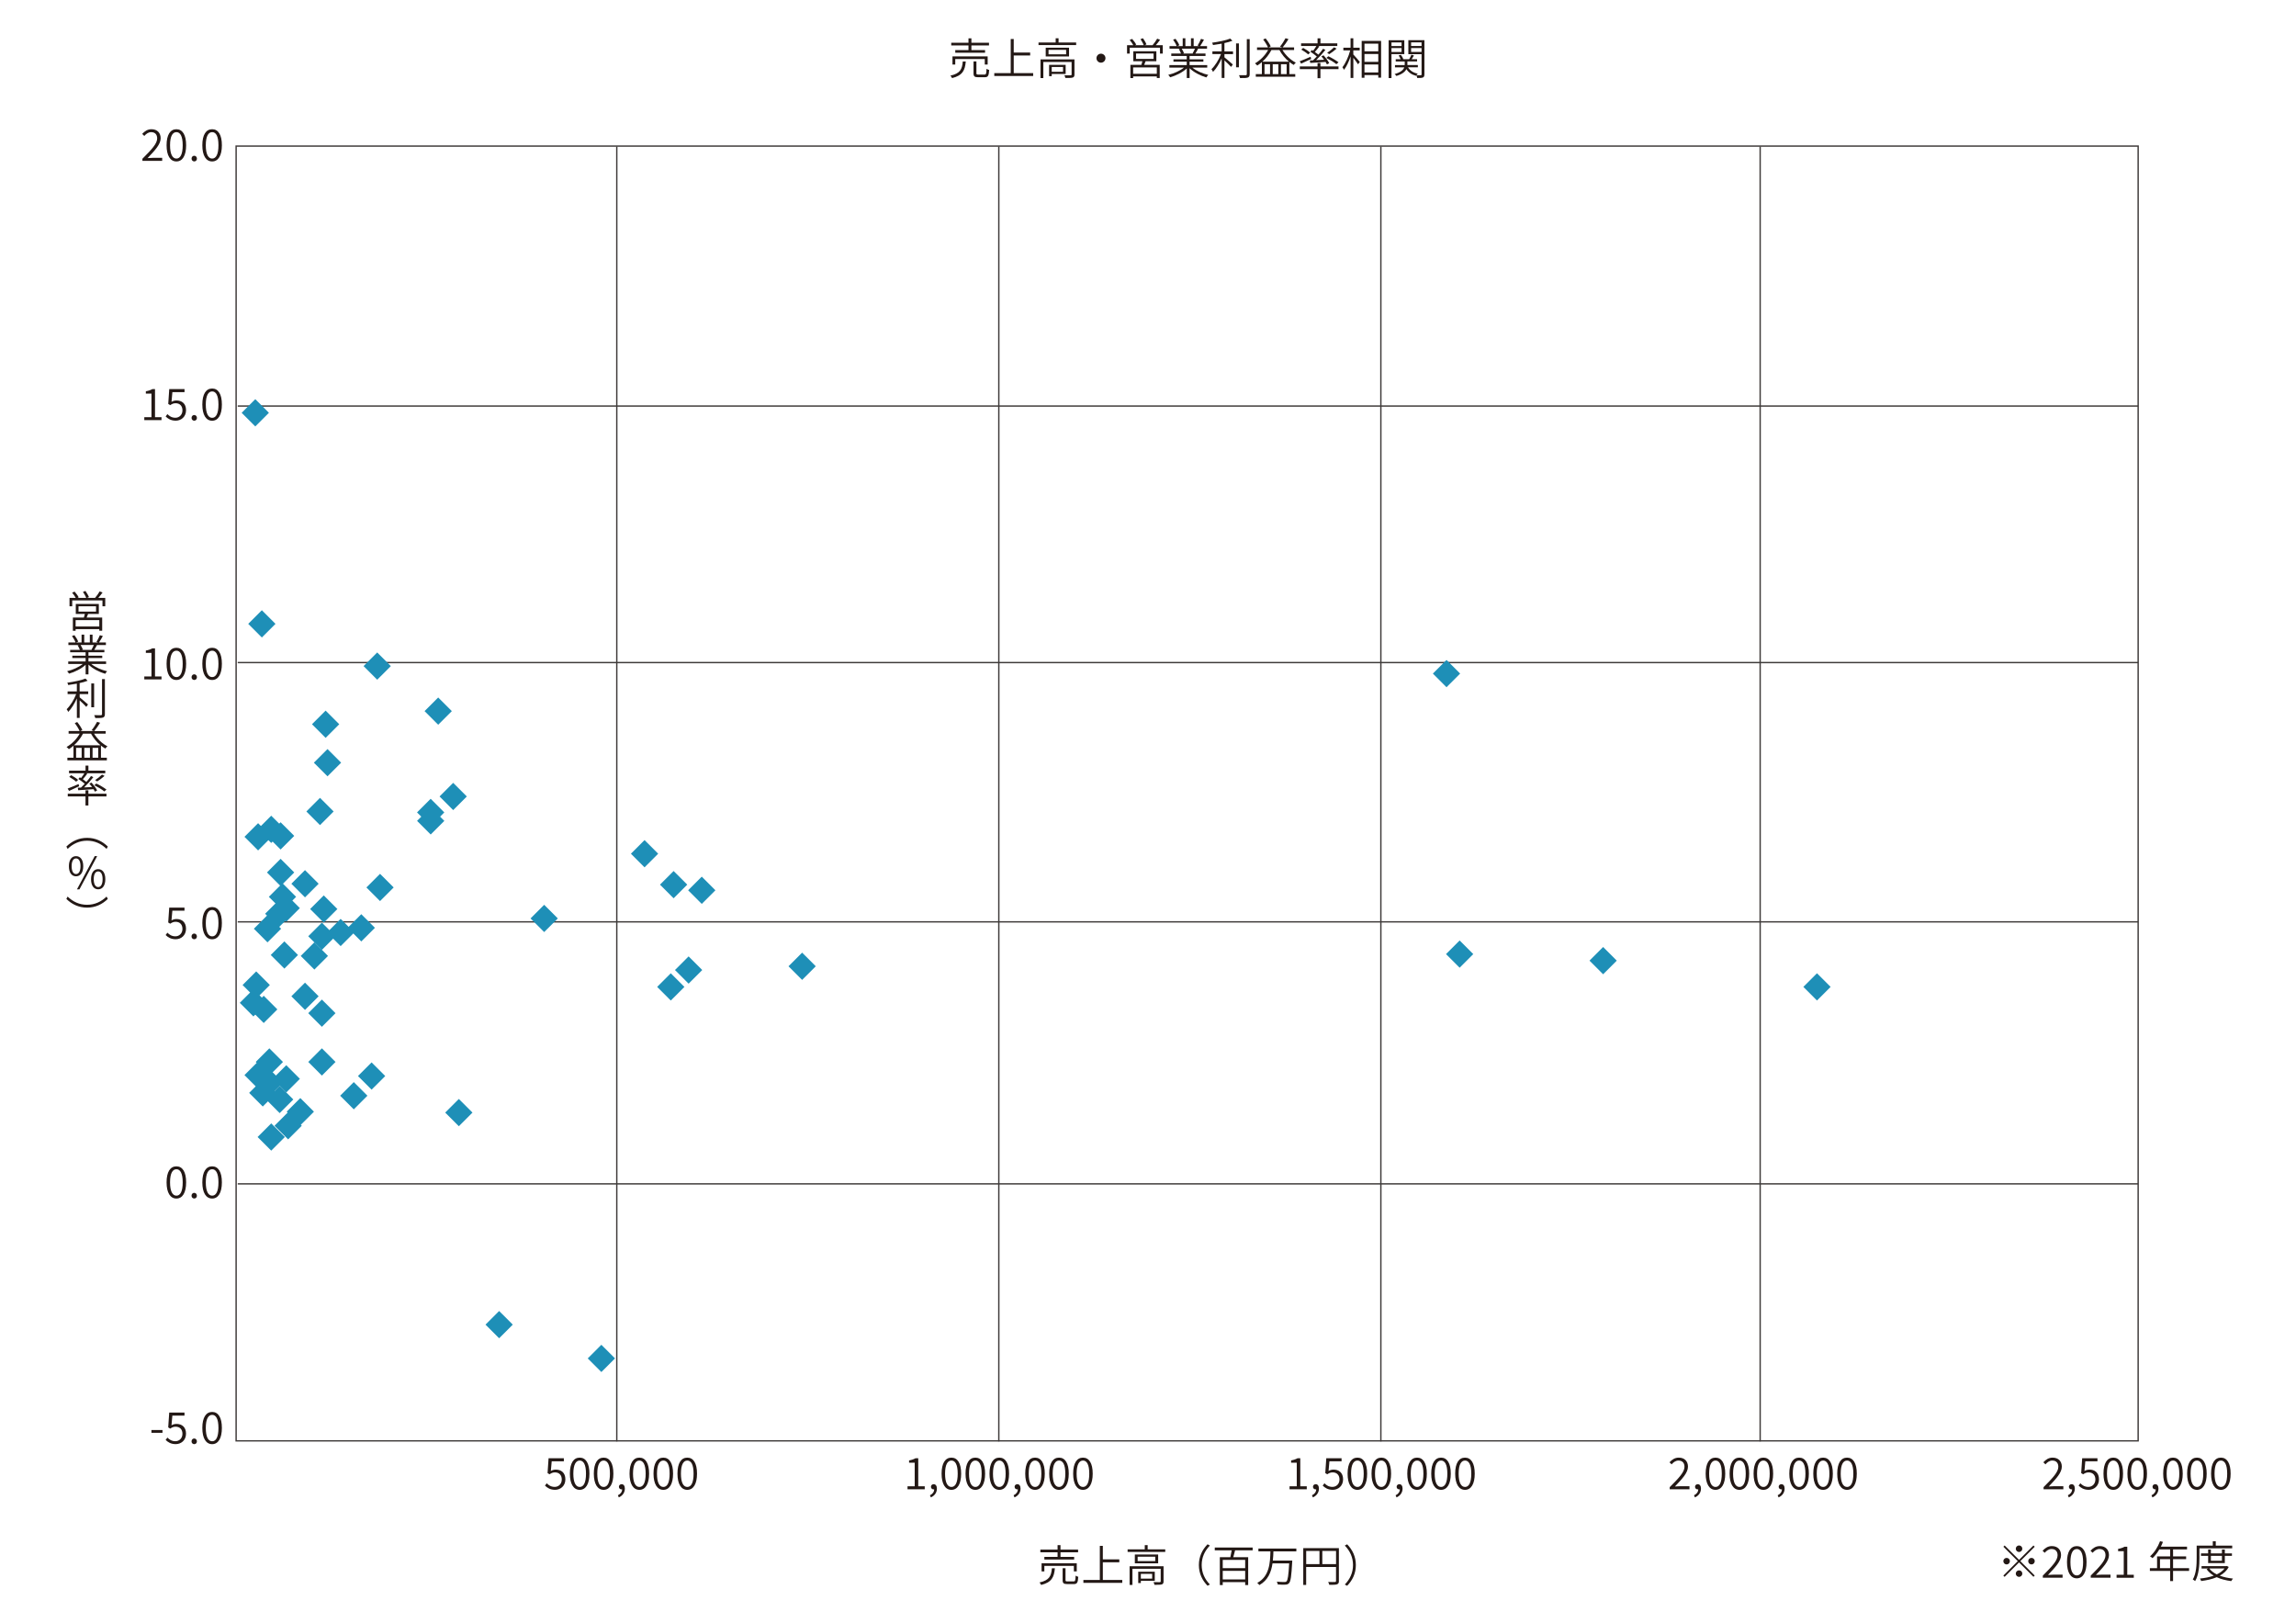 <?xml version="1.0" encoding="UTF-8"?><svg id="_レイヤー_1" xmlns="http://www.w3.org/2000/svg" viewBox="0 0 841.89 591.15"><defs><style>.cls-1{fill:none;stroke:#3e3a39;stroke-width:.5px;}.cls-1,.cls-2{stroke-miterlimit:10;}.cls-2{fill:#1e8fb7;stroke:#1e8fb7;stroke-width:.75px;}.cls-3{fill:#231815;}</style></defs><g><path class="cls-3" d="M354.13,22.52c-.29,3.27-1.15,5.15-5.04,6.12-.1-.27-.38-.7-.61-.91,3.63-.8,4.32-2.38,4.55-5.2h1.1Zm.99-5.86h-6.32v-.98h6.32v-1.63h1.07v1.63h6.45v.98h-6.45v1.7h5.01v.96h-10.93v-.96h4.85v-1.7Zm5.97,7.01v-2.02h-10.82v2.02h-1.02v-2.99h12.9v2.99h-1.06Zm-.11,3.67c.59,0,.71-.29,.75-2.11,.24,.18,.67,.34,.98,.42-.13,2.13-.43,2.67-1.63,2.67h-2.38c-1.36,0-1.73-.32-1.73-1.47v-4.34h1.06v4.32c0,.43,.11,.51,.75,.51h2.21Z"/><path class="cls-3" d="M378.84,26.81v1.06h-14.26v-1.06h6.03V14.31h1.1v4.95h6.03v1.07h-6.03v6.48h7.12Z"/><path class="cls-3" d="M394.6,15.59v.94h-13.8v-.94h6.29v-1.55h1.06v1.55h6.45Zm-.62,11.72c0,.61-.14,.94-.62,1.12-.5,.16-1.34,.16-2.72,.16-.05-.29-.19-.71-.34-.99,1.09,.03,2,.03,2.29,.02,.27-.02,.34-.1,.34-.32v-4.59h-10.36v5.92h-1.04v-6.85h12.45v5.54Zm-1.99-9.83v3.23h-8.55v-3.23h8.55Zm-1.07,.8h-6.45v1.63h6.45v-1.63Zm-5.28,8.84v.82h-.96v-4.16h6.07v3.35h-5.11Zm0-2.55v1.75h4.15v-1.75h-4.15Z"/><path class="cls-3" d="M405.35,21.33c0,.91-.74,1.65-1.65,1.65s-1.65-.74-1.65-1.65,.74-1.65,1.65-1.65,1.65,.74,1.65,1.65Z"/><path class="cls-3" d="M426.36,16.56v3.09h-1.02v-2.16h-11.09v2.16h-.99v-3.09h2.29c-.3-.58-.83-1.33-1.33-1.9l.9-.4c.59,.64,1.23,1.52,1.5,2.1l-.43,.21h3.2c-.21-.62-.74-1.52-1.2-2.21l.91-.34c.51,.69,1.06,1.65,1.28,2.27l-.7,.27h2.95c.58-.69,1.3-1.66,1.68-2.38l1.07,.4c-.48,.67-1.04,1.39-1.57,1.98h2.56Zm-6.29,5.89c-.18,.45-.35,.91-.53,1.33h5.7v4.82h-1.06v-.59h-8.68v.62h-1.01v-4.85h4.03c.13-.42,.27-.91,.37-1.33h-3.33v-3.65h8.45v3.65h-3.95Zm4.11,2.27h-8.68v2.32h8.68v-2.32Zm-7.62-3.12h6.43v-1.97h-6.43v1.97Z"/><path class="cls-3" d="M437.22,24.79c1.46,1.2,3.76,2.21,5.83,2.67-.24,.21-.56,.64-.7,.93-2.18-.62-4.61-1.87-6.15-3.38v3.6h-1.04v-3.52c-1.54,1.44-3.95,2.64-6.1,3.25-.13-.27-.45-.67-.69-.9,2.03-.46,4.31-1.49,5.76-2.66h-5.35v-.91h6.37v-1.26h-4.87v-.85h4.87v-1.25h-5.67v-.88h3.57c-.16-.5-.48-1.17-.82-1.66l.61-.13h-4v-.93h2.62c-.22-.66-.8-1.65-1.31-2.38l.9-.3c.56,.72,1.15,1.71,1.39,2.38l-.83,.3h2.06v-2.88h.98v2.88h2.05v-2.88h.99v2.88h2.05l-.61-.21c.43-.67,.96-1.73,1.25-2.45l1.09,.29c-.46,.83-.98,1.75-1.42,2.37h2.54v.93h-3.38l.11,.03c-.32,.62-.7,1.26-1.02,1.76h3.73v.88h-5.84v1.25h5.06v.85h-5.06v1.26h6.47v.91h-5.44Zm-3.92-6.95c.35,.53,.69,1.22,.85,1.68l-.5,.11h3.91l-.26-.08c.29-.46,.64-1.15,.86-1.71h-4.87Z"/><path class="cls-3" d="M448.98,18.85h3.14v.99h-3.14v1.18c.7,.54,2.58,2.19,3.07,2.62l-.64,.88c-.48-.54-1.6-1.62-2.43-2.39v6.44h-1.02v-7.16c-.86,1.92-2.05,3.83-3.17,4.95-.11-.3-.4-.74-.58-.99,1.3-1.22,2.72-3.47,3.5-5.54h-3.15v-.99h3.39v-2.83c-1.06,.19-2.16,.37-3.17,.5-.05-.26-.19-.62-.34-.85,2.35-.34,5.19-.88,6.66-1.52l.8,.8c-.8,.34-1.83,.61-2.93,.85v3.06Zm4.26-2.93h1.04v8.75h-1.04V15.92Zm4.99-1.57v12.82c0,.75-.22,1.09-.69,1.26-.51,.18-1.38,.21-2.83,.19-.06-.27-.24-.77-.4-1.06,1.15,.03,2.15,.02,2.45,.02,.29-.02,.42-.11,.42-.42V14.35h1.06Z"/><path class="cls-3" d="M470.24,18.34c1.15,1.9,3.06,3.73,4.91,4.62-.24,.19-.58,.59-.75,.85-.54-.29-1.09-.66-1.62-1.09v4.45h2.16v.96h-14.47v-.96h2.23v-4.4c-.54,.46-1.1,.9-1.68,1.26-.18-.21-.59-.61-.85-.8,1.95-1.12,3.7-2.87,4.82-4.9h-4.07v-.95h4.03c-.35-.82-1.09-2.03-1.78-2.9l.9-.4c.75,.91,1.54,2.11,1.87,2.93l-.72,.37h4.96l-.83-.3c.69-.82,1.55-2.14,2.02-3.07l1.09,.34c-.64,1.06-1.49,2.26-2.16,3.04h4.21v.95h-4.27Zm2.38,4.26c-1.38-1.14-2.64-2.67-3.49-4.26h-2.93c-.85,1.63-2,3.09-3.31,4.26h9.73Zm-6.92,.94h-2.03v3.63h2.03v-3.63Zm3.04,0h-2.06v3.63h2.06v-3.63Zm3.04,3.63v-3.63h-2.08v3.63h2.08Z"/><path class="cls-3" d="M480.78,21.62c-1.28,.59-2.61,1.25-3.68,1.71l-.53-.86c1.02-.37,2.53-1.02,4-1.66l.21,.82Zm3.39,2.74h6.63v.99h-6.63v3.33h-1.06v-3.33h-6.5v-.99h6.5v-1.26h1.06v1.26Zm-3.15-6.03c.14,.1,.3,.19,.45,.29,.45-.54,.91-1.22,1.23-1.76h-5.62v-.96h6.04v-1.84h1.06v1.84h6.18v.96h-7l.4,.16c-.5,.69-1.1,1.46-1.63,2.03,.48,.34,.94,.69,1.3,.98,.66-.74,1.25-1.5,1.71-2.16l.85,.42c-.96,1.23-2.24,2.66-3.39,3.76,.91-.03,1.92-.1,2.93-.14-.32-.45-.67-.88-1.01-1.26l.79-.37c.8,.88,1.71,2.08,2.08,2.88l-.83,.45c-.11-.27-.29-.58-.5-.91-2.05,.16-4.08,.29-5.62,.38l-.16-.91,1.18-.05c.43-.42,.91-.9,1.38-1.41-.62-.54-1.57-1.25-2.35-1.75l.54-.62Zm-1.34,1.63c-.53-.51-1.63-1.28-2.53-1.78l.7-.61c.9,.48,2.02,1.22,2.56,1.73l-.74,.66Zm10.34,3.57c-.78-.67-2.4-1.65-3.68-2.29l.75-.61c1.25,.59,2.87,1.55,3.71,2.21l-.78,.69Zm.08-5.7c-.82,.75-1.87,1.49-2.69,2.02l-.77-.48c.8-.53,1.91-1.39,2.53-2.02l.93,.48Z"/><path class="cls-3" d="M496.24,19.99c.54,.54,2.05,2.29,2.38,2.72l-.67,.86c-.3-.53-1.09-1.58-1.71-2.37v7.38h-1.01v-7.89c-.64,1.92-1.52,3.79-2.42,4.91-.13-.29-.4-.7-.58-.96,1.12-1.34,2.27-3.91,2.86-6.16h-2.51v-.99h2.64v-3.46h1.01v3.46h2.34v.99h-2.34v1.5Zm10.18-4.99v13.46h-1.04v-.93h-5.06v.98h-1.02V15h7.12Zm-6.1,1.01v2.8h5.06v-2.8h-5.06Zm0,6.66h5.06v-2.88h-5.06v2.88Zm5.06,3.89v-2.91h-5.06v2.91h5.06Z"/><path class="cls-3" d="M510.22,19.84v8.79h-1.04V14.74h5.75v5.11h-4.71Zm0-4.29v1.33h3.7v-1.33h-3.7Zm3.7,3.5v-1.42h-3.7v1.42h3.7Zm8.37,8.24c0,.62-.14,.94-.54,1.12-.38,.18-1.07,.19-2.08,.19-.03-.26-.18-.7-.32-.98l-.11,.18c-1.6-.42-2.8-1.26-3.54-2.46-.46,.91-1.47,1.84-3.68,2.51-.13-.19-.42-.53-.64-.7,2.35-.66,3.22-1.6,3.54-2.46h-3.41v-.83h3.57v-1.33h-3.3v-.82h1.81c-.16-.43-.45-.96-.75-1.36l.83-.26c.38,.5,.77,1.15,.88,1.6l-.05,.02h2.21c.29-.48,.64-1.18,.82-1.67l.94,.32c-.27,.46-.58,.94-.85,1.34h1.99v.82h-3.55v1.33h3.84v.83h-3.6c.66,1.18,1.89,2,3.57,2.34-.16,.13-.34,.35-.48,.56,.72,.03,1.38,.03,1.58,.02,.21-.02,.29-.08,.29-.3v-7.43h-4.85v-5.14h5.89v12.56Zm-4.87-11.75v1.33h3.83v-1.33h-3.83Zm3.83,3.5v-1.42h-3.83v1.42h3.83Z"/></g><rect class="cls-1" x="86.58" y="53.56" width="697.43" height="474.7"/><line class="cls-1" x1="87.17" y1="434.04" x2="784.01" y2="434.04"/><line class="cls-1" x1="87.17" y1="337.98" x2="784.01" y2="337.98"/><line class="cls-1" x1="87.17" y1="242.92" x2="784.01" y2="242.92"/><line class="cls-1" x1="87.17" y1="148.87" x2="784.01" y2="148.87"/><line class="cls-1" x1="645.41" y1="53.71" x2="645.41" y2="528.47"/><line class="cls-1" x1="506.33" y1="53.71" x2="506.33" y2="528.47"/><line class="cls-1" x1="366.24" y1="53.71" x2="366.24" y2="528.47"/><line class="cls-1" x1="226.16" y1="53.71" x2="226.16" y2="528.47"/><g><path class="cls-3" d="M55.53,524.29h4.05v1.02h-4.05v-1.02Z"/><path class="cls-3" d="M60.73,527.92l.66-.86c.67,.69,1.54,1.33,2.93,1.33s2.58-1.06,2.58-2.71-.99-2.61-2.51-2.61c-.8,0-1.31,.26-1.99,.7l-.72-.45,.37-5.44h5.6v1.12h-4.45l-.32,3.55c.54-.3,1.09-.5,1.83-.5,1.94,0,3.5,1.1,3.5,3.57s-1.84,3.84-3.78,3.84c-1.83,0-2.91-.77-3.7-1.55Z"/><path class="cls-3" d="M70.23,528.45c0-.64,.45-1.06,.98-1.06s.99,.42,.99,1.06-.45,1.02-.99,1.02-.98-.42-.98-1.02Z"/><path class="cls-3" d="M74.19,523.53c0-3.81,1.34-5.87,3.6-5.87s3.57,2.08,3.57,5.87-1.33,5.94-3.57,5.94-3.6-2.13-3.6-5.94Zm5.91,0c0-3.38-.93-4.8-2.3-4.8s-2.34,1.42-2.34,4.8,.94,4.88,2.34,4.88,2.3-1.5,2.3-4.88Z"/></g><g><path class="cls-3" d="M61.08,433.48c0-3.81,1.34-5.87,3.6-5.87s3.57,2.08,3.57,5.87-1.33,5.94-3.57,5.94-3.6-2.13-3.6-5.94Zm5.91,0c0-3.38-.93-4.8-2.3-4.8s-2.34,1.42-2.34,4.8,.94,4.88,2.34,4.88,2.3-1.5,2.3-4.88Z"/><path class="cls-3" d="M70.23,438.39c0-.64,.45-1.06,.98-1.06s.99,.42,.99,1.06-.45,1.02-.99,1.02-.98-.42-.98-1.02Z"/><path class="cls-3" d="M74.19,433.48c0-3.81,1.34-5.87,3.6-5.87s3.57,2.08,3.57,5.87-1.33,5.94-3.57,5.94-3.6-2.13-3.6-5.94Zm5.91,0c0-3.38-.93-4.8-2.3-4.8s-2.34,1.42-2.34,4.8,.94,4.88,2.34,4.88,2.3-1.5,2.3-4.88Z"/></g><g><path class="cls-3" d="M60.73,342.81l.66-.86c.67,.69,1.54,1.33,2.93,1.33s2.58-1.06,2.58-2.71-.99-2.61-2.51-2.61c-.8,0-1.31,.26-1.99,.7l-.72-.45,.37-5.44h5.6v1.12h-4.45l-.32,3.55c.54-.3,1.09-.5,1.83-.5,1.94,0,3.5,1.1,3.5,3.57s-1.84,3.84-3.78,3.84c-1.83,0-2.91-.77-3.7-1.55Z"/><path class="cls-3" d="M70.23,343.33c0-.64,.45-1.06,.98-1.06s.99,.42,.99,1.06-.45,1.02-.99,1.02-.98-.42-.98-1.02Z"/><path class="cls-3" d="M74.19,338.42c0-3.81,1.34-5.87,3.6-5.87s3.57,2.08,3.57,5.87-1.33,5.94-3.57,5.94-3.6-2.13-3.6-5.94Zm5.91,0c0-3.38-.93-4.8-2.3-4.8s-2.34,1.42-2.34,4.8,.94,4.88,2.34,4.88,2.3-1.5,2.3-4.88Z"/></g><g><path class="cls-3" d="M52.92,248h2.62v-8.64h-2.06v-.85c1.01-.18,1.76-.45,2.37-.8h.99v10.29h2.38v1.09h-6.31v-1.09Z"/><path class="cls-3" d="M61.08,243.36c0-3.81,1.34-5.87,3.6-5.87s3.57,2.08,3.57,5.87-1.33,5.94-3.57,5.94-3.6-2.13-3.6-5.94Zm5.91,0c0-3.38-.93-4.8-2.3-4.8s-2.34,1.42-2.34,4.8,.94,4.88,2.34,4.88,2.3-1.5,2.3-4.88Z"/><path class="cls-3" d="M70.24,248.28c0-.64,.45-1.06,.98-1.06s.99,.42,.99,1.06-.45,1.02-.99,1.02-.98-.42-.98-1.02Z"/><path class="cls-3" d="M74.19,243.36c0-3.81,1.34-5.87,3.6-5.87s3.57,2.08,3.57,5.87-1.33,5.94-3.57,5.94-3.6-2.13-3.6-5.94Zm5.91,0c0-3.38-.93-4.8-2.3-4.8s-2.34,1.42-2.34,4.8,.94,4.88,2.34,4.88,2.3-1.5,2.3-4.88Z"/></g><g><path class="cls-3" d="M52.92,152.95h2.62v-8.64h-2.06v-.85c1.01-.18,1.76-.45,2.37-.8h.99v10.29h2.38v1.09h-6.31v-1.09Z"/><path class="cls-3" d="M60.73,152.69l.66-.86c.67,.69,1.54,1.33,2.93,1.33s2.58-1.06,2.58-2.71-.99-2.61-2.51-2.61c-.8,0-1.31,.26-1.98,.7l-.72-.45,.37-5.44h5.6v1.12h-4.45l-.32,3.55c.54-.3,1.09-.5,1.82-.5,1.94,0,3.51,1.1,3.51,3.57s-1.84,3.84-3.78,3.84c-1.82,0-2.91-.77-3.7-1.55Z"/><path class="cls-3" d="M70.24,153.22c0-.64,.45-1.06,.98-1.06s.99,.42,.99,1.06-.45,1.02-.99,1.02-.98-.42-.98-1.02Z"/><path class="cls-3" d="M74.19,148.31c0-3.81,1.34-5.87,3.6-5.87s3.57,2.08,3.57,5.87-1.33,5.94-3.57,5.94-3.6-2.13-3.6-5.94Zm5.91,0c0-3.38-.93-4.8-2.3-4.8s-2.34,1.42-2.34,4.8,.94,4.88,2.34,4.88,2.3-1.5,2.3-4.88Z"/></g><g><path class="cls-3" d="M52.22,58.2c3.5-3.49,5.41-5.57,5.41-7.46,0-1.33-.7-2.29-2.22-2.29-.98,0-1.83,.61-2.5,1.39l-.77-.75c.94-1.01,1.95-1.71,3.41-1.71,2.08,0,3.36,1.31,3.36,3.31,0,2.18-1.97,4.31-4.79,7.27,.61-.06,1.31-.1,1.92-.1h3.43v1.12h-7.25v-.78Z"/><path class="cls-3" d="M61.08,53.25c0-3.81,1.34-5.87,3.6-5.87s3.57,2.08,3.57,5.87-1.33,5.94-3.57,5.94-3.6-2.13-3.6-5.94Zm5.91,0c0-3.38-.93-4.8-2.3-4.8s-2.34,1.42-2.34,4.8,.94,4.88,2.34,4.88,2.3-1.5,2.3-4.88Z"/><path class="cls-3" d="M70.24,58.16c0-.64,.45-1.06,.98-1.06s.99,.42,.99,1.06-.45,1.02-.99,1.02-.98-.42-.98-1.02Z"/><path class="cls-3" d="M74.19,53.25c0-3.81,1.34-5.87,3.6-5.87s3.57,2.08,3.57,5.87-1.33,5.94-3.57,5.94-3.6-2.13-3.6-5.94Zm5.91,0c0-3.38-.93-4.8-2.3-4.8s-2.34,1.42-2.34,4.8,.94,4.88,2.34,4.88,2.3-1.5,2.3-4.88Z"/></g><g><path class="cls-3" d="M38.59,219.2v3.09h-1.02v-2.16h-11.09v2.16h-.99v-3.09h2.29c-.3-.58-.83-1.33-1.33-1.9l.9-.4c.59,.64,1.23,1.52,1.5,2.1l-.43,.21h3.2c-.21-.62-.74-1.52-1.2-2.21l.91-.34c.51,.69,1.06,1.65,1.28,2.27l-.7,.27h2.95c.58-.69,1.3-1.66,1.68-2.38l1.07,.4c-.48,.67-1.04,1.39-1.57,1.98h2.56Zm-6.29,5.89c-.18,.45-.35,.91-.53,1.33h5.7v4.82h-1.06v-.59h-8.68v.62h-1.01v-4.85h4.03c.13-.42,.27-.91,.37-1.33h-3.33v-3.65h8.45v3.65h-3.95Zm4.11,2.27h-8.68v2.32h8.68v-2.32Zm-7.62-3.12h6.43v-1.97h-6.43v1.97Z"/><path class="cls-3" d="M33.46,243.43c1.46,1.2,3.76,2.21,5.83,2.67-.24,.21-.56,.64-.7,.93-2.18-.62-4.61-1.87-6.15-3.38v3.6h-1.04v-3.52c-1.54,1.44-3.95,2.64-6.1,3.25-.13-.27-.45-.67-.69-.9,2.03-.46,4.31-1.49,5.76-2.66h-5.35v-.91h6.37v-1.26h-4.87v-.85h4.87v-1.25h-5.67v-.88h3.57c-.16-.5-.48-1.17-.82-1.66l.61-.13h-4v-.93h2.62c-.22-.66-.8-1.65-1.31-2.38l.9-.3c.56,.72,1.15,1.71,1.39,2.38l-.83,.3h2.06v-2.88h.98v2.88h2.05v-2.88h.99v2.88h2.05l-.61-.21c.43-.67,.96-1.73,1.25-2.45l1.09,.29c-.46,.83-.98,1.75-1.42,2.37h2.54v.93h-3.38l.11,.03c-.32,.62-.7,1.26-1.02,1.76h3.73v.88h-5.84v1.25h5.06v.85h-5.06v1.26h6.47v.91h-5.44Zm-3.92-6.95c.35,.53,.69,1.22,.85,1.68l-.5,.11h3.91l-.26-.08c.29-.46,.64-1.15,.86-1.71h-4.87Z"/><path class="cls-3" d="M29.21,253.49h3.14v.99h-3.14v1.18c.7,.54,2.58,2.19,3.07,2.62l-.64,.88c-.48-.54-1.6-1.62-2.43-2.39v6.44h-1.02v-7.16c-.86,1.92-2.05,3.83-3.17,4.95-.11-.3-.4-.74-.58-.99,1.3-1.22,2.72-3.47,3.5-5.54h-3.15v-.99h3.39v-2.83c-1.06,.19-2.16,.37-3.17,.5-.05-.26-.19-.62-.34-.85,2.35-.34,5.19-.88,6.66-1.52l.8,.8c-.8,.34-1.83,.61-2.93,.85v3.06Zm4.26-2.93h1.04v8.75h-1.04v-8.75Zm4.99-1.57v12.82c0,.75-.22,1.09-.69,1.26-.51,.18-1.38,.21-2.83,.19-.06-.27-.24-.77-.4-1.06,1.15,.03,2.15,.02,2.45,.02,.29-.02,.42-.11,.42-.42v-12.82h1.06Z"/><path class="cls-3" d="M34.48,268.98c1.15,1.9,3.06,3.73,4.91,4.62-.24,.19-.58,.59-.75,.85-.54-.29-1.09-.66-1.62-1.09v4.45h2.16v.96h-14.47v-.96h2.23v-4.4c-.54,.46-1.1,.9-1.68,1.26-.18-.21-.59-.61-.85-.8,1.95-1.12,3.7-2.87,4.82-4.9h-4.07v-.95h4.03c-.35-.82-1.09-2.03-1.78-2.9l.9-.4c.75,.91,1.54,2.11,1.87,2.93l-.72,.37h4.96l-.83-.3c.69-.82,1.55-2.14,2.02-3.07l1.09,.34c-.64,1.06-1.49,2.26-2.16,3.04h4.21v.95h-4.27Zm2.38,4.26c-1.38-1.14-2.64-2.67-3.49-4.26h-2.93c-.85,1.63-2,3.09-3.31,4.26h9.73Zm-6.92,.94h-2.03v3.63h2.03v-3.63Zm3.04,0h-2.06v3.63h2.06v-3.63Zm3.04,3.63v-3.63h-2.08v3.63h2.08Z"/><path class="cls-3" d="M29.02,288.26c-1.28,.59-2.61,1.25-3.68,1.71l-.53-.86c1.02-.37,2.53-1.02,4-1.66l.21,.82Zm3.39,2.74h6.63v.99h-6.63v3.33h-1.06v-3.33h-6.5v-.99h6.5v-1.26h1.06v1.26Zm-3.15-6.03c.14,.1,.3,.19,.45,.29,.45-.54,.91-1.22,1.23-1.76h-5.62v-.96h6.04v-1.84h1.06v1.84h6.18v.96h-7l.4,.16c-.5,.69-1.1,1.46-1.63,2.03,.48,.34,.94,.69,1.3,.98,.66-.74,1.25-1.5,1.71-2.16l.85,.42c-.96,1.23-2.24,2.66-3.39,3.76,.91-.03,1.92-.1,2.93-.14-.32-.45-.67-.88-1.01-1.26l.79-.37c.8,.88,1.71,2.08,2.08,2.88l-.83,.45c-.11-.27-.29-.58-.5-.91-2.05,.16-4.08,.29-5.62,.38l-.16-.91,1.18-.05c.43-.42,.91-.9,1.38-1.41-.62-.54-1.57-1.25-2.35-1.75l.54-.62Zm-1.34,1.63c-.53-.51-1.63-1.28-2.53-1.78l.7-.61c.9,.48,2.02,1.22,2.56,1.73l-.74,.66Zm10.34,3.57c-.78-.67-2.4-1.65-3.68-2.29l.75-.61c1.25,.59,2.87,1.55,3.71,2.21l-.78,.69Zm.08-5.7c-.82,.75-1.87,1.49-2.69,2.02l-.77-.48c.8-.53,1.91-1.39,2.53-2.02l.93,.48Z"/><path class="cls-3" d="M39.54,310.37l-.46,.86c-1.94-1.89-4.32-3.01-7.14-3.01s-5.2,1.12-7.14,3.01l-.46-.86c2-1.95,4.53-3.19,7.6-3.19s5.6,1.23,7.6,3.19Z"/><path class="cls-3" d="M25.26,317.57c0-2.35,1.02-3.68,2.62-3.68s2.64,1.33,2.64,3.68-1.04,3.71-2.64,3.71-2.62-1.34-2.62-3.71Zm4.26,0c0-1.91-.66-2.85-1.63-2.85s-1.63,.94-1.63,2.85,.67,2.88,1.63,2.88,1.63-.98,1.63-2.88Zm5.2-3.68h.91l-6.5,12.17h-.91l6.5-12.17Zm-1.34,8.45c0-2.35,1.02-3.68,2.62-3.68s2.62,1.33,2.62,3.68-1.04,3.71-2.62,3.71-2.62-1.34-2.62-3.71Zm4.24,0c0-1.9-.64-2.85-1.62-2.85s-1.63,.94-1.63,2.85,.66,2.88,1.63,2.88,1.62-.98,1.62-2.88Z"/><path class="cls-3" d="M24.33,329.57l.46-.86c1.94,1.89,4.32,3.01,7.14,3.01s5.2-1.12,7.14-3.01l.46,.86c-2,1.95-4.53,3.19-7.6,3.19s-5.6-1.23-7.6-3.19Z"/></g><g><path class="cls-3" d="M386.8,574.97c-.29,3.27-1.15,5.15-5.04,6.12-.1-.27-.38-.71-.61-.91,3.63-.8,4.32-2.38,4.55-5.2h1.1Zm.99-5.86h-6.32v-.98h6.32v-1.63h1.07v1.63h6.45v.98h-6.45v1.7h5.01v.96h-10.93v-.96h4.85v-1.7Zm5.97,7.01v-2.02h-10.82v2.02h-1.02v-2.99h12.9v2.99h-1.06Zm-.11,3.67c.59,0,.7-.29,.75-2.11,.24,.18,.67,.34,.98,.42-.13,2.13-.43,2.67-1.63,2.67h-2.38c-1.36,0-1.73-.32-1.73-1.47v-4.34h1.06v4.32c0,.43,.11,.51,.75,.51h2.21Z"/><path class="cls-3" d="M411.51,579.26v1.06h-14.26v-1.06h6.03v-12.5h1.1v4.95h6.04v1.07h-6.04v6.48h7.12Z"/><path class="cls-3" d="M427.27,568.04v.94h-13.8v-.94h6.29v-1.55h1.06v1.55h6.45Zm-.62,11.72c0,.61-.14,.94-.62,1.12-.5,.16-1.34,.16-2.72,.16-.05-.29-.19-.71-.34-.99,1.09,.03,2,.03,2.29,.02,.27-.02,.34-.1,.34-.32v-4.59h-10.36v5.92h-1.04v-6.85h12.45v5.54Zm-1.98-9.83v3.23h-8.55v-3.23h8.55Zm-1.07,.8h-6.45v1.63h6.45v-1.63Zm-5.28,8.84v.82h-.96v-4.16h6.07v3.35h-5.11Zm0-2.55v1.75h4.15v-1.75h-4.15Z"/><path class="cls-3" d="M442.78,566.18l.86,.46c-1.89,1.94-3.01,4.32-3.01,7.14s1.12,5.2,3.01,7.14l-.86,.46c-1.95-2-3.18-4.53-3.18-7.6s1.23-5.6,3.18-7.6Z"/><path class="cls-3" d="M452.87,568.41c-.22,.83-.43,1.76-.66,2.5h5.47v10.21h-1.1v-1.06h-8.23v1.06h-1.07v-10.21h3.86c.18-.74,.37-1.68,.5-2.5h-6.21v-1.04h13.89v1.04h-6.45Zm3.71,3.49h-8.23v3.04h8.23v-3.04Zm0,7.16v-3.14h-8.23v3.14h8.23Z"/><path class="cls-3" d="M466.93,568.76c-.03,1.09-.08,2.24-.21,3.38h7.12s0,.38-.02,.53c-.29,5.2-.54,7.11-1.18,7.78-.34,.37-.72,.5-1.31,.53-.58,.05-1.7,.02-2.8-.06-.02-.3-.16-.74-.37-1.04,1.2,.13,2.37,.13,2.79,.13,.38,0,.59-.03,.75-.19,.5-.45,.77-2.24,1.01-6.64h-6.11c-.46,3.17-1.65,6.2-4.83,7.96-.16-.27-.5-.61-.77-.8,4.48-2.37,4.74-7.43,4.83-11.56h-4.4v-1.04h13.91v1.04h-8.4Z"/><path class="cls-3" d="M490.95,579.61c0,.72-.18,1.07-.71,1.25-.5,.18-1.39,.19-2.82,.19-.06-.29-.26-.77-.4-1.06,1.1,.05,2.14,.03,2.45,.02,.3-.02,.42-.11,.42-.4v-5.11h-10.95v6.58h-1.06v-13.49h13.06v12.02Zm-12-6.16h4.87v-4.82h-4.87v4.82Zm10.95,0v-4.82h-5.04v4.82h5.04Z"/><path class="cls-3" d="M493.97,581.39l-.86-.46c1.89-1.94,3.01-4.32,3.01-7.14s-1.12-5.2-3.01-7.14l.86-.46c1.95,2,3.19,4.53,3.19,7.6s-1.23,5.6-3.19,7.6Z"/></g><g><path class="cls-3" d="M745.62,566.62l.46,.46-5.28,5.28,5.28,5.28-.46,.46-5.28-5.28-5.3,5.3-.46-.46,5.3-5.3-5.28-5.28,.46-.46,5.28,5.28,5.28-5.28Zm-9.84,6.95c-.66,0-1.2-.54-1.2-1.2s.54-1.2,1.2-1.2,1.2,.54,1.2,1.2-.54,1.2-1.2,1.2Zm3.36-5.76c0-.66,.54-1.2,1.2-1.2s1.2,.54,1.2,1.2-.54,1.2-1.2,1.2-1.2-.54-1.2-1.2Zm2.4,9.12c0,.66-.54,1.2-1.2,1.2s-1.2-.54-1.2-1.2,.54-1.2,1.2-1.2,1.2,.54,1.2,1.2Zm3.36-5.76c.66,0,1.2,.54,1.2,1.2s-.54,1.2-1.2,1.2-1.2-.54-1.2-1.2,.54-1.2,1.2-1.2Z"/><path class="cls-3" d="M749.06,577.66c3.5-3.49,5.41-5.57,5.41-7.46,0-1.33-.71-2.29-2.23-2.29-.98,0-1.82,.61-2.5,1.39l-.77-.75c.94-1.01,1.95-1.71,3.41-1.71,2.08,0,3.36,1.31,3.36,3.31,0,2.18-1.97,4.31-4.79,7.27,.61-.06,1.31-.1,1.92-.1h3.43v1.12h-7.25v-.78Z"/><path class="cls-3" d="M757.92,572.72c0-3.81,1.34-5.87,3.6-5.87s3.57,2.08,3.57,5.87-1.33,5.94-3.57,5.94-3.6-2.13-3.6-5.94Zm5.91,0c0-3.38-.93-4.8-2.31-4.8s-2.34,1.42-2.34,4.8,.94,4.88,2.34,4.88,2.31-1.5,2.31-4.88Z"/><path class="cls-3" d="M766.63,577.66c3.5-3.49,5.41-5.57,5.41-7.46,0-1.33-.71-2.29-2.23-2.29-.98,0-1.82,.61-2.5,1.39l-.77-.75c.94-1.01,1.95-1.71,3.41-1.71,2.08,0,3.36,1.31,3.36,3.31,0,2.18-1.97,4.31-4.79,7.27,.61-.06,1.31-.1,1.92-.1h3.43v1.12h-7.25v-.78Z"/><path class="cls-3" d="M776.11,577.36h2.62v-8.64h-2.07v-.85c1.01-.18,1.76-.45,2.37-.8h.99v10.29h2.39v1.09h-6.31v-1.09Z"/><path class="cls-3" d="M802.68,575.95h-5.87v3.71h-1.07v-3.71h-7.43v-1.02h2.64v-4.32h4.79v-2.55h-3.97c-.74,1.25-1.58,2.35-2.48,3.2-.21-.16-.64-.51-.93-.67,1.54-1.31,2.88-3.39,3.68-5.55l1.06,.26c-.22,.59-.48,1.18-.77,1.74h9.6v1.02h-5.12v2.55h4.79v1.01h-4.79v3.31h5.87v1.02Zm-6.95-1.02v-3.31h-3.71v3.31h3.71Z"/><path class="cls-3" d="M806.48,567.66v3.63c0,2.45-.18,5.99-1.57,8.39-.16-.18-.61-.48-.86-.59,1.31-2.27,1.42-5.49,1.42-7.8v-4.61h5.91v-1.6h1.09v1.6h6.03v.98h-12.02Zm10.76,6.83c-.74,1.38-1.89,2.42-3.3,3.2,1.42,.53,3.07,.88,4.85,1.06-.24,.24-.5,.66-.64,.93-1.97-.26-3.79-.72-5.33-1.44-1.71,.74-3.7,1.15-5.7,1.41-.06-.26-.29-.67-.45-.91,1.76-.18,3.52-.5,5.06-1.06-1.07-.64-1.97-1.44-2.63-2.38l.62-.24h-2.46v-.88h9.11l.19-.05,.67,.37Zm-7.57-1.41v-2.67h-2.62v-.88h2.62v-1.44h1.01v1.44h4.05v-1.44h1.06v1.44h2.61v.88h-2.61v2.67h-6.11Zm.43,1.97c.66,.88,1.58,1.6,2.74,2.16,1.18-.54,2.16-1.26,2.86-2.16h-5.6Zm.58-4.64v1.81h4.05v-1.81h-4.05Z"/></g><g><path class="cls-3" d="M749.33,545.23c3.5-3.49,5.41-5.57,5.41-7.46,0-1.33-.7-2.29-2.22-2.29-.98,0-1.83,.61-2.5,1.39l-.77-.75c.94-1.01,1.95-1.71,3.41-1.71,2.08,0,3.36,1.31,3.36,3.31,0,2.18-1.97,4.31-4.79,7.27,.61-.06,1.31-.1,1.92-.1h3.43v1.12h-7.25v-.78Z"/><path class="cls-3" d="M758.24,548.21c.96-.45,1.55-1.23,1.55-2.18-.06,.02-.13,.02-.19,.02-.53,0-.99-.34-.99-.96,0-.59,.48-.94,1.01-.94,.72,0,1.17,.61,1.17,1.62,0,1.47-.87,2.62-2.21,3.22l-.34-.77Z"/><path class="cls-3" d="M762.16,544.67l.66-.86c.67,.69,1.54,1.33,2.93,1.33s2.58-1.06,2.58-2.71-.99-2.61-2.51-2.61c-.8,0-1.31,.26-1.98,.7l-.72-.45,.37-5.44h5.6v1.12h-4.45l-.32,3.55c.54-.3,1.09-.5,1.82-.5,1.94,0,3.51,1.1,3.51,3.57s-1.84,3.84-3.78,3.84c-1.83,0-2.91-.77-3.7-1.55Z"/><path class="cls-3" d="M771.3,540.28c0-3.81,1.34-5.87,3.6-5.87s3.57,2.08,3.57,5.87-1.33,5.94-3.57,5.94-3.6-2.13-3.6-5.94Zm5.91,0c0-3.38-.93-4.8-2.3-4.8s-2.34,1.42-2.34,4.8,.94,4.88,2.34,4.88,2.3-1.5,2.3-4.88Z"/><path class="cls-3" d="M780.08,540.28c0-3.81,1.34-5.87,3.6-5.87s3.57,2.08,3.57,5.87-1.33,5.94-3.57,5.94-3.6-2.13-3.6-5.94Zm5.91,0c0-3.38-.93-4.8-2.3-4.8s-2.34,1.42-2.34,4.8,.94,4.88,2.34,4.88,2.3-1.5,2.3-4.88Z"/><path class="cls-3" d="M788.91,548.21c.96-.45,1.55-1.23,1.55-2.18-.06,.02-.13,.02-.19,.02-.53,0-.99-.34-.99-.96,0-.59,.48-.94,1.01-.94,.72,0,1.17,.61,1.17,1.62,0,1.47-.87,2.62-2.21,3.22l-.34-.77Z"/><path class="cls-3" d="M793.19,540.28c0-3.81,1.34-5.87,3.6-5.87s3.57,2.08,3.57,5.87-1.33,5.94-3.57,5.94-3.6-2.13-3.6-5.94Zm5.91,0c0-3.38-.93-4.8-2.3-4.8s-2.34,1.42-2.34,4.8,.95,4.88,2.34,4.88,2.3-1.5,2.3-4.88Z"/><path class="cls-3" d="M801.97,540.28c0-3.81,1.34-5.87,3.6-5.87s3.57,2.08,3.57,5.87-1.33,5.94-3.57,5.94-3.6-2.13-3.6-5.94Zm5.91,0c0-3.38-.93-4.8-2.3-4.8s-2.34,1.42-2.34,4.8,.94,4.88,2.34,4.88,2.3-1.5,2.3-4.88Z"/><path class="cls-3" d="M810.75,540.28c0-3.81,1.34-5.87,3.6-5.87s3.57,2.08,3.57,5.87-1.33,5.94-3.57,5.94-3.6-2.13-3.6-5.94Zm5.91,0c0-3.38-.93-4.8-2.3-4.8s-2.34,1.42-2.34,4.8,.94,4.88,2.34,4.88,2.3-1.5,2.3-4.88Z"/></g><g><path class="cls-3" d="M612.25,545.23c3.51-3.49,5.41-5.57,5.41-7.46,0-1.33-.7-2.29-2.22-2.29-.98,0-1.82,.61-2.5,1.39l-.77-.75c.94-1.01,1.95-1.71,3.41-1.71,2.08,0,3.36,1.31,3.36,3.31,0,2.18-1.97,4.31-4.79,7.27,.61-.06,1.31-.1,1.92-.1h3.42v1.12h-7.25v-.78Z"/><path class="cls-3" d="M621.16,548.21c.96-.45,1.55-1.23,1.55-2.18-.06,.02-.13,.02-.19,.02-.53,0-.99-.34-.99-.96,0-.59,.48-.94,1.01-.94,.72,0,1.17,.61,1.17,1.62,0,1.47-.87,2.62-2.21,3.22l-.34-.77Z"/><path class="cls-3" d="M625.43,540.28c0-3.81,1.34-5.87,3.6-5.87s3.57,2.08,3.57,5.87-1.33,5.94-3.57,5.94-3.6-2.13-3.6-5.94Zm5.91,0c0-3.38-.93-4.8-2.3-4.8s-2.34,1.42-2.34,4.8,.94,4.88,2.34,4.88,2.3-1.5,2.3-4.88Z"/><path class="cls-3" d="M634.21,540.28c0-3.81,1.34-5.87,3.6-5.87s3.57,2.08,3.57,5.87-1.33,5.94-3.57,5.94-3.6-2.13-3.6-5.94Zm5.91,0c0-3.38-.93-4.8-2.3-4.8s-2.34,1.42-2.34,4.8,.94,4.88,2.34,4.88,2.3-1.5,2.3-4.88Z"/><path class="cls-3" d="M643,540.28c0-3.81,1.34-5.87,3.6-5.87s3.57,2.08,3.57,5.87-1.33,5.94-3.57,5.94-3.6-2.13-3.6-5.94Zm5.91,0c0-3.38-.93-4.8-2.3-4.8s-2.34,1.42-2.34,4.8,.94,4.88,2.34,4.88,2.3-1.5,2.3-4.88Z"/><path class="cls-3" d="M651.83,548.21c.96-.45,1.55-1.23,1.55-2.18-.06,.02-.13,.02-.19,.02-.53,0-.99-.34-.99-.96,0-.59,.48-.94,1.01-.94,.72,0,1.17,.61,1.17,1.62,0,1.47-.87,2.62-2.21,3.22l-.34-.77Z"/><path class="cls-3" d="M656.1,540.28c0-3.81,1.34-5.87,3.6-5.87s3.57,2.08,3.57,5.87-1.33,5.94-3.57,5.94-3.6-2.13-3.6-5.94Zm5.91,0c0-3.38-.93-4.8-2.3-4.8s-2.34,1.42-2.34,4.8,.94,4.88,2.34,4.88,2.3-1.5,2.3-4.88Z"/><path class="cls-3" d="M664.89,540.28c0-3.81,1.34-5.87,3.6-5.87s3.57,2.08,3.57,5.87-1.33,5.94-3.57,5.94-3.6-2.13-3.6-5.94Zm5.91,0c0-3.38-.93-4.8-2.3-4.8s-2.34,1.42-2.34,4.8,.94,4.88,2.34,4.88,2.3-1.5,2.3-4.88Z"/><path class="cls-3" d="M673.67,540.28c0-3.81,1.34-5.87,3.6-5.87s3.57,2.08,3.57,5.87-1.33,5.94-3.57,5.94-3.6-2.13-3.6-5.94Zm5.91,0c0-3.38-.93-4.8-2.3-4.8s-2.34,1.42-2.34,4.8,.94,4.88,2.34,4.88,2.3-1.5,2.3-4.88Z"/></g><g><path class="cls-3" d="M472.87,544.92h2.62v-8.64h-2.07v-.85c1.01-.18,1.76-.45,2.37-.8h.99v10.29h2.38v1.09h-6.31v-1.09Z"/><path class="cls-3" d="M481.07,548.21c.96-.45,1.55-1.23,1.55-2.18-.06,.02-.13,.02-.19,.02-.53,0-.99-.34-.99-.96,0-.59,.48-.94,1.01-.94,.72,0,1.17,.61,1.17,1.62,0,1.47-.87,2.62-2.21,3.22l-.34-.77Z"/><path class="cls-3" d="M484.99,544.67l.66-.86c.67,.69,1.54,1.33,2.93,1.33s2.58-1.06,2.58-2.71-.99-2.61-2.51-2.61c-.8,0-1.31,.26-1.98,.7l-.72-.45,.37-5.44h5.6v1.12h-4.45l-.32,3.55c.54-.3,1.09-.5,1.82-.5,1.94,0,3.51,1.1,3.51,3.57s-1.84,3.84-3.78,3.84c-1.83,0-2.91-.77-3.7-1.55Z"/><path class="cls-3" d="M494.13,540.28c0-3.81,1.35-5.87,3.6-5.87s3.57,2.08,3.57,5.87-1.33,5.94-3.57,5.94-3.6-2.13-3.6-5.94Zm5.91,0c0-3.38-.93-4.8-2.3-4.8s-2.34,1.42-2.34,4.8,.94,4.88,2.34,4.88,2.3-1.5,2.3-4.88Z"/><path class="cls-3" d="M502.91,540.28c0-3.81,1.34-5.87,3.6-5.87s3.57,2.08,3.57,5.87-1.33,5.94-3.57,5.94-3.6-2.13-3.6-5.94Zm5.91,0c0-3.38-.93-4.8-2.3-4.8s-2.34,1.42-2.34,4.8,.95,4.88,2.34,4.88,2.3-1.5,2.3-4.88Z"/><path class="cls-3" d="M511.74,548.21c.96-.45,1.55-1.23,1.55-2.18-.06,.02-.13,.02-.19,.02-.53,0-.99-.34-.99-.96,0-.59,.48-.94,1.01-.94,.72,0,1.17,.61,1.17,1.62,0,1.47-.87,2.62-2.21,3.22l-.34-.77Z"/><path class="cls-3" d="M516.02,540.28c0-3.81,1.34-5.87,3.6-5.87s3.57,2.08,3.57,5.87-1.33,5.94-3.57,5.94-3.6-2.13-3.6-5.94Zm5.91,0c0-3.38-.93-4.8-2.3-4.8s-2.34,1.42-2.34,4.8,.94,4.88,2.34,4.88,2.3-1.5,2.3-4.88Z"/><path class="cls-3" d="M524.8,540.28c0-3.81,1.35-5.87,3.6-5.87s3.57,2.08,3.57,5.87-1.33,5.94-3.57,5.94-3.6-2.13-3.6-5.94Zm5.91,0c0-3.38-.93-4.8-2.3-4.8s-2.34,1.42-2.34,4.8,.94,4.88,2.34,4.88,2.3-1.5,2.3-4.88Z"/><path class="cls-3" d="M533.58,540.28c0-3.81,1.34-5.87,3.6-5.87s3.57,2.08,3.57,5.87-1.33,5.94-3.57,5.94-3.6-2.13-3.6-5.94Zm5.91,0c0-3.38-.93-4.8-2.3-4.8s-2.34,1.42-2.34,4.8,.95,4.88,2.34,4.88,2.3-1.5,2.3-4.88Z"/></g><g><path class="cls-3" d="M332.78,544.92h2.62v-8.64h-2.06v-.85c1.01-.18,1.76-.45,2.37-.8h.99v10.29h2.38v1.09h-6.31v-1.09Z"/><path class="cls-3" d="M340.99,548.21c.96-.45,1.55-1.23,1.55-2.18-.06,.02-.13,.02-.19,.02-.53,0-.99-.34-.99-.96,0-.59,.48-.94,1.01-.94,.72,0,1.17,.61,1.17,1.62,0,1.47-.86,2.62-2.21,3.22l-.34-.77Z"/><path class="cls-3" d="M345.26,540.28c0-3.81,1.34-5.87,3.6-5.87s3.57,2.08,3.57,5.87-1.33,5.94-3.57,5.94-3.6-2.13-3.6-5.94Zm5.91,0c0-3.38-.93-4.8-2.3-4.8s-2.34,1.42-2.34,4.8,.94,4.88,2.34,4.88,2.3-1.5,2.3-4.88Z"/><path class="cls-3" d="M354.04,540.28c0-3.81,1.34-5.87,3.6-5.87s3.57,2.08,3.57,5.87-1.33,5.94-3.57,5.94-3.6-2.13-3.6-5.94Zm5.91,0c0-3.38-.93-4.8-2.3-4.8s-2.34,1.42-2.34,4.8,.95,4.88,2.34,4.88,2.3-1.5,2.3-4.88Z"/><path class="cls-3" d="M362.83,540.28c0-3.81,1.35-5.87,3.6-5.87s3.57,2.08,3.57,5.87-1.33,5.94-3.57,5.94-3.6-2.13-3.6-5.94Zm5.91,0c0-3.38-.93-4.8-2.3-4.8s-2.34,1.42-2.34,4.8,.94,4.88,2.34,4.88,2.3-1.5,2.3-4.88Z"/><path class="cls-3" d="M371.66,548.21c.96-.45,1.55-1.23,1.55-2.18-.06,.02-.13,.02-.19,.02-.53,0-.99-.34-.99-.96,0-.59,.48-.94,1.01-.94,.72,0,1.17,.61,1.17,1.62,0,1.47-.86,2.62-2.21,3.22l-.34-.77Z"/><path class="cls-3" d="M375.93,540.28c0-3.81,1.34-5.87,3.6-5.87s3.57,2.08,3.57,5.87-1.33,5.94-3.57,5.94-3.6-2.13-3.6-5.94Zm5.91,0c0-3.38-.93-4.8-2.3-4.8s-2.34,1.42-2.34,4.8,.94,4.88,2.34,4.88,2.3-1.5,2.3-4.88Z"/><path class="cls-3" d="M384.72,540.28c0-3.81,1.34-5.87,3.6-5.87s3.57,2.08,3.57,5.87-1.33,5.94-3.57,5.94-3.6-2.13-3.6-5.94Zm5.91,0c0-3.38-.93-4.8-2.3-4.8s-2.34,1.42-2.34,4.8,.95,4.88,2.34,4.88,2.3-1.5,2.3-4.88Z"/><path class="cls-3" d="M393.5,540.28c0-3.81,1.35-5.87,3.6-5.87s3.57,2.08,3.57,5.87-1.33,5.94-3.57,5.94-3.6-2.13-3.6-5.94Zm5.91,0c0-3.38-.93-4.8-2.3-4.8s-2.34,1.42-2.34,4.8,.94,4.88,2.34,4.88,2.3-1.5,2.3-4.88Z"/></g><g><path class="cls-3" d="M199.82,544.67l.66-.86c.67,.69,1.54,1.33,2.93,1.33s2.58-1.06,2.58-2.71-.99-2.61-2.51-2.61c-.8,0-1.31,.26-1.98,.7l-.72-.45,.37-5.44h5.6v1.12h-4.45l-.32,3.55c.54-.3,1.09-.5,1.82-.5,1.94,0,3.51,1.1,3.51,3.57s-1.84,3.84-3.78,3.84c-1.82,0-2.91-.77-3.7-1.55Z"/><path class="cls-3" d="M208.96,540.28c0-3.81,1.34-5.87,3.6-5.87s3.57,2.08,3.57,5.87-1.33,5.94-3.57,5.94-3.6-2.13-3.6-5.94Zm5.91,0c0-3.38-.93-4.8-2.3-4.8s-2.34,1.42-2.34,4.8,.94,4.88,2.34,4.88,2.3-1.5,2.3-4.88Z"/><path class="cls-3" d="M217.74,540.28c0-3.81,1.34-5.87,3.6-5.87s3.57,2.08,3.57,5.87-1.33,5.94-3.57,5.94-3.6-2.13-3.6-5.94Zm5.91,0c0-3.38-.93-4.8-2.3-4.8s-2.34,1.42-2.34,4.8,.94,4.88,2.34,4.88,2.3-1.5,2.3-4.88Z"/><path class="cls-3" d="M226.57,548.21c.96-.45,1.55-1.23,1.55-2.18-.06,.02-.13,.02-.19,.02-.53,0-.99-.34-.99-.96,0-.59,.48-.94,1.01-.94,.72,0,1.17,.61,1.17,1.62,0,1.47-.86,2.62-2.21,3.22l-.34-.77Z"/><path class="cls-3" d="M230.84,540.28c0-3.81,1.34-5.87,3.6-5.87s3.57,2.08,3.57,5.87-1.33,5.94-3.57,5.94-3.6-2.13-3.6-5.94Zm5.91,0c0-3.38-.93-4.8-2.3-4.8s-2.34,1.42-2.34,4.8,.94,4.88,2.34,4.88,2.3-1.5,2.3-4.88Z"/><path class="cls-3" d="M239.63,540.28c0-3.81,1.34-5.87,3.6-5.87s3.57,2.08,3.57,5.87-1.33,5.94-3.57,5.94-3.6-2.13-3.6-5.94Zm5.91,0c0-3.38-.93-4.8-2.3-4.8s-2.34,1.42-2.34,4.8,.94,4.88,2.34,4.88,2.3-1.5,2.3-4.88Z"/><path class="cls-3" d="M248.41,540.28c0-3.81,1.34-5.87,3.6-5.87s3.57,2.08,3.57,5.87-1.33,5.94-3.57,5.94-3.6-2.13-3.6-5.94Zm5.91,0c0-3.38-.93-4.8-2.3-4.8s-2.34,1.42-2.34,4.8,.94,4.88,2.34,4.88,2.3-1.5,2.3-4.88Z"/></g><g><rect class="cls-2" x="92.86" y="225.56" width="6.32" height="6.32" transform="translate(189.85 -.9) rotate(45)"/><rect class="cls-2" x="91.48" y="303.64" width="6.32" height="6.32" transform="translate(244.66 22.94) rotate(45)"/><rect class="cls-2" x="163.02" y="288.85" width="6.32" height="6.32" transform="translate(255.15 -31.98) rotate(45)"/><rect class="cls-2" x="114.18" y="294.35" width="6.32" height="6.32" transform="translate(244.74 4.17) rotate(45)"/><rect class="cls-2" x="116.93" y="276.47" width="6.32" height="6.32" transform="translate(232.9 -3.02) rotate(45)"/><rect class="cls-2" x="157.52" y="257.55" width="6.32" height="6.32" transform="translate(231.41 -37.25) rotate(45)"/><rect class="cls-2" x="116.24" y="262.37" width="6.32" height="6.32" transform="translate(222.73 -6.66) rotate(45)"/><rect class="cls-2" x="135.16" y="241.05" width="6.32" height="6.32" transform="translate(213.19 -26.28) rotate(45)"/><rect class="cls-2" x="90.45" y="148.18" width="6.32" height="6.32" transform="translate(134.43 -21.86) rotate(45)"/><rect class="cls-2" x="196.38" y="333.56" width="6.32" height="6.32" transform="translate(296.54 -42.47) rotate(45)"/><rect class="cls-2" x="165.08" y="404.75" width="6.32" height="6.32" transform="translate(337.72 .51) rotate(45)"/><rect class="cls-2" x="179.87" y="482.49" width="6.32" height="6.32" transform="translate(397.01 12.82) rotate(45)"/><rect class="cls-2" x="217.36" y="494.87" width="6.32" height="6.32" transform="translate(416.74 -10.06) rotate(45)"/><rect class="cls-2" x="584.68" y="349.04" width="6.32" height="6.32" transform="translate(421.21 -312.51) rotate(45)"/><rect class="cls-2" x="532.06" y="346.63" width="6.32" height="6.32" transform="translate(404.1 -276) rotate(45)"/><rect class="cls-2" x="663.09" y="358.67" width="6.32" height="6.32" transform="translate(450.99 -365.14) rotate(45)"/><rect class="cls-2" x="527.24" y="243.8" width="6.32" height="6.32" transform="translate(329.98 -302.72) rotate(45)"/><rect class="cls-2" x="154.76" y="294.7" width="6.32" height="6.32" transform="translate(256.87 -24.43) rotate(45)"/><rect class="cls-2" x="154.77" y="297.79" width="6.32" height="6.32" transform="translate(259.06 -23.52) rotate(45)"/><rect class="cls-2" x="126.56" y="398.56" width="6.32" height="6.32" transform="translate(322.06 25.94) rotate(45)"/><rect class="cls-2" x="133.1" y="391.34" width="6.32" height="6.32" transform="translate(318.86 19.2) rotate(45)"/><rect class="cls-2" x="136.19" y="322.21" width="6.32" height="6.32" transform="translate(270.89 -3.24) rotate(45)"/><rect class="cls-2" x="242.81" y="358.67" width="6.32" height="6.32" transform="translate(327.89 -67.95) rotate(45)"/><rect class="cls-2" x="249.34" y="352.48" width="6.32" height="6.32" transform="translate(325.43 -74.38) rotate(45)"/><rect class="cls-2" x="290.96" y="351.1" width="6.32" height="6.32" transform="translate(336.65 -104.21) rotate(45)"/><rect class="cls-2" x="254.16" y="323.24" width="6.32" height="6.32" transform="translate(306.17 -86.35) rotate(45)"/><rect class="cls-2" x="243.84" y="321.18" width="6.32" height="6.32" transform="translate(301.69 -79.66) rotate(45)"/><rect class="cls-2" x="233.18" y="309.83" width="6.32" height="6.32" transform="translate(290.54 -75.44) rotate(45)"/><rect class="cls-2" x="112.11" y="347.32" width="6.32" height="6.32" transform="translate(281.59 21.14) rotate(45)"/><rect class="cls-2" x="129.32" y="337" width="6.32" height="6.32" transform="translate(279.33 5.96) rotate(45)"/><rect class="cls-2" x="114.87" y="386.18" width="6.32" height="6.32" transform="translate(309.88 30.58) rotate(45)"/><rect class="cls-2" x="114.87" y="368.3" width="6.32" height="6.32" transform="translate(297.23 25.34) rotate(45)"/><rect class="cls-2" x="99.73" y="316.71" width="6.32" height="6.32" transform="translate(256.32 20.93) rotate(45)"/><rect class="cls-2" x="99.74" y="303.3" width="6.32" height="6.32" transform="translate(246.83 17) rotate(45)"/><rect class="cls-2" x="96.3" y="300.89" width="6.32" height="6.32" transform="translate(244.12 18.73) rotate(45)"/><rect class="cls-2" x="90.79" y="357.98" width="6.32" height="6.32" transform="translate(282.88 39.34) rotate(45)"/><rect class="cls-2" x="108.68" y="362.11" width="6.32" height="6.32" transform="translate(291.04 27.9) rotate(45)"/><rect class="cls-2" x="115.55" y="330.12" width="6.32" height="6.32" transform="translate(270.44 13.67) rotate(45)"/><rect class="cls-2" x="114.87" y="340.1" width="6.32" height="6.32" transform="translate(277.29 17.08) rotate(45)"/><rect class="cls-2" x="121.75" y="338.72" width="6.32" height="6.32" transform="translate(278.33 11.81) rotate(45)"/><rect class="cls-2" x="108.68" y="320.84" width="6.32" height="6.32" transform="translate(261.86 15.82) rotate(45)"/><rect class="cls-2" x="101.11" y="346.97" width="6.32" height="6.32" transform="translate(278.12 28.82) rotate(45)"/><rect class="cls-2" x="106.96" y="404.41" width="6.32" height="6.32" transform="translate(320.45 41.51) rotate(45)"/><rect class="cls-2" x="102.49" y="409.57" width="6.32" height="6.32" transform="translate(322.79 46.18) rotate(45)"/><rect class="cls-2" x="96.3" y="413.7" width="6.32" height="6.32" transform="translate(323.89 51.77) rotate(45)"/><rect class="cls-2" x="93.54" y="366.92" width="6.32" height="6.32" transform="translate(290.01 40.01) rotate(45)"/><rect class="cls-2" x="89.76" y="364.51" width="6.32" height="6.32" transform="translate(287.2 41.98) rotate(45)"/><rect class="cls-2" x="95.61" y="393.75" width="6.32" height="6.32" transform="translate(309.58 46.41) rotate(45)"/><rect class="cls-2" x="91.48" y="391" width="6.32" height="6.32" transform="translate(306.43 48.53) rotate(45)"/><rect class="cls-2" x="95.61" y="386.18" width="6.32" height="6.32" transform="translate(304.23 44.2) rotate(45)"/><rect class="cls-2" x="94.92" y="337.34" width="6.32" height="6.32" transform="translate(269.5 30.38) rotate(45)"/><rect class="cls-2" x="99.05" y="331.84" width="6.32" height="6.32" transform="translate(266.82 25.85) rotate(45)"/><rect class="cls-2" x="101.8" y="329.78" width="6.32" height="6.32" transform="translate(266.16 23.3) rotate(45)"/><rect class="cls-2" x="100.42" y="325.65" width="6.32" height="6.32" transform="translate(262.84 23.06) rotate(45)"/><rect class="cls-2" x="101.8" y="392.37" width="6.32" height="6.32" transform="translate(310.43 41.63) rotate(45)"/><rect class="cls-2" x="99.39" y="399.94" width="6.32" height="6.32" transform="translate(315.07 45.55) rotate(45)"/><rect class="cls-2" x="93.2" y="397.53" width="6.32" height="6.32" transform="translate(311.55 49.22) rotate(45)"/></g></svg>